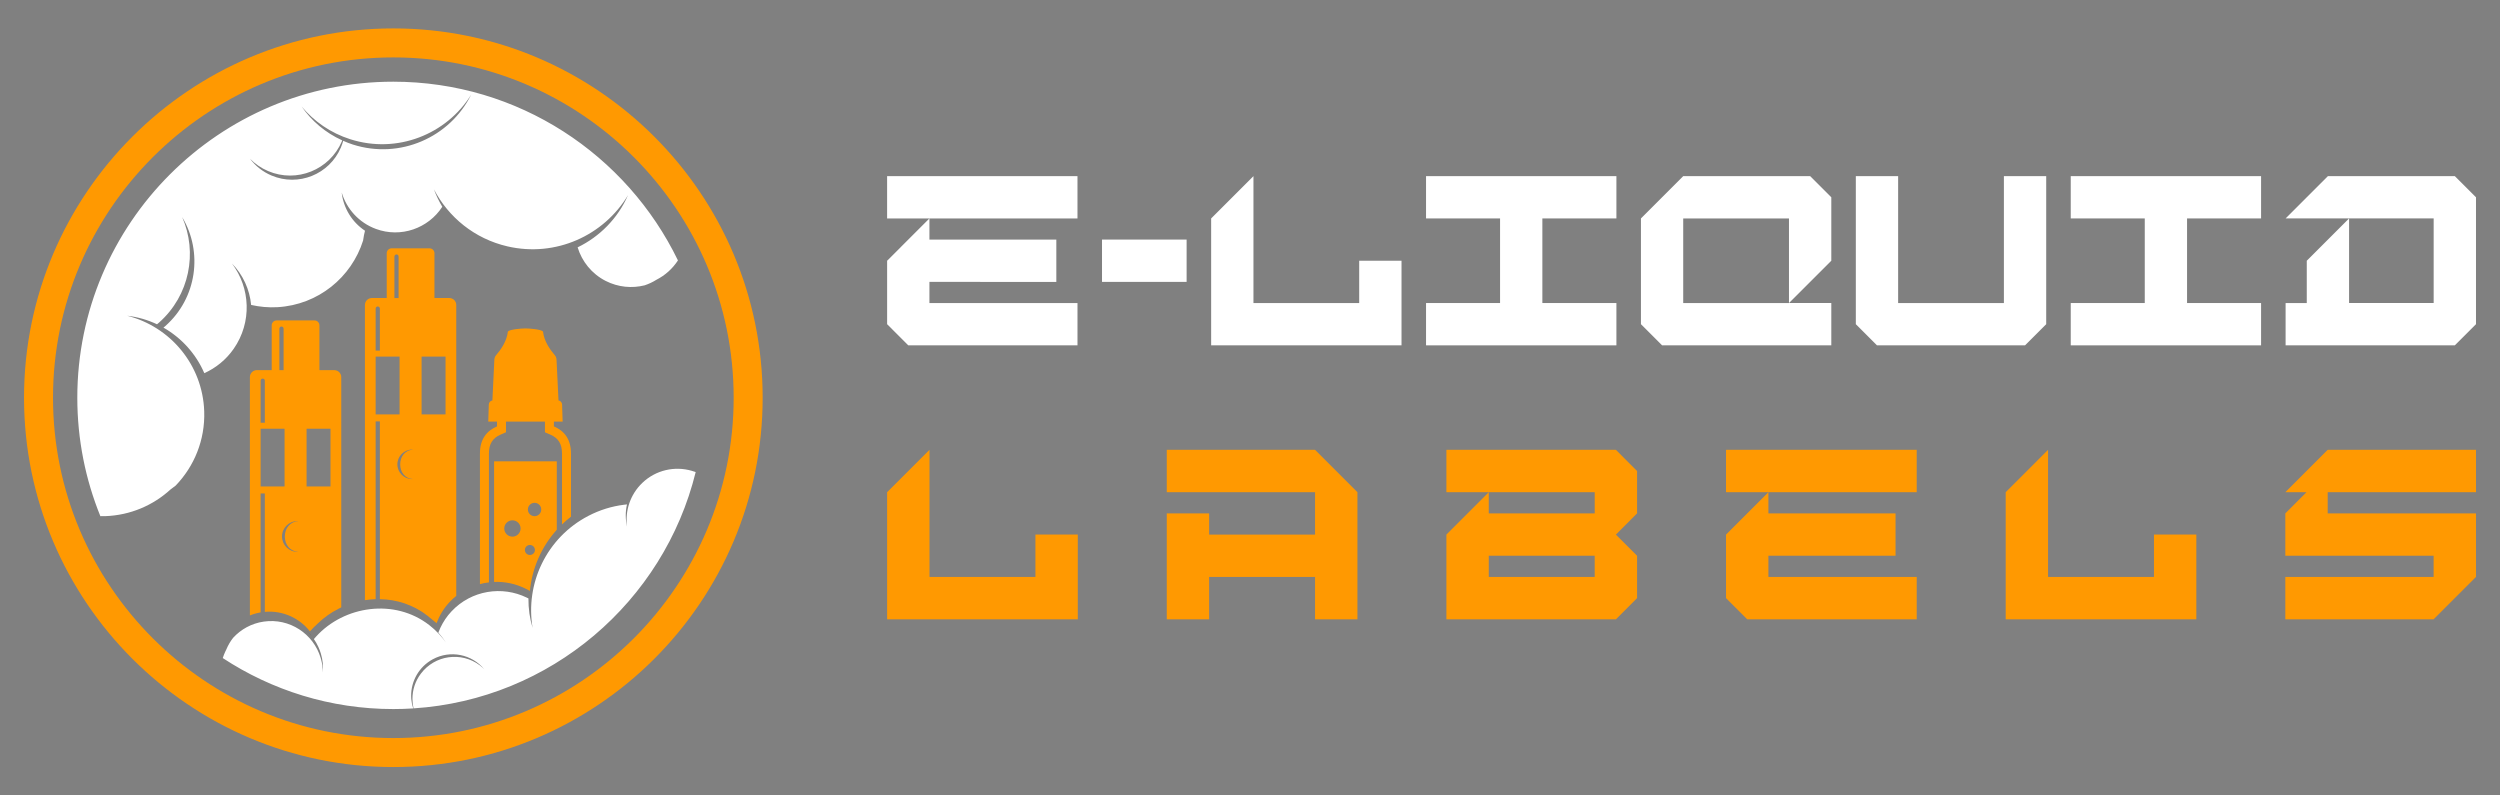 <?xml version="1.0" encoding="utf-8"?>
<!-- Generator: Adobe Illustrator 16.0.0, SVG Export Plug-In . SVG Version: 6.00 Build 0)  -->
<!DOCTYPE svg PUBLIC "-//W3C//DTD SVG 1.1//EN" "http://www.w3.org/Graphics/SVG/1.1/DTD/svg11.dtd">
<svg version="1.1" id="Calque_1" xmlns="http://www.w3.org/2000/svg" xmlns:xlink="http://www.w3.org/1999/xlink" x="0px" y="0px"
	 width="220px" height="70px" viewBox="0 0 220 70" enable-background="new 0 0 220 70" xml:space="preserve">
<rect x="0" y="0" width="220" height="70" fill="#808080" stroke="none"/>
<g>
	<g>
		<path fill="#585759" d="M27.384,55.902c-0.003,0.006-0.005,0.008-0.01,0.013c-0.13-0.158-0.272-0.306-0.425-0.443
			c0.078,0.068,0.153,0.137,0.226,0.208v0.002c0.036,0.037,0.073,0.073,0.106,0.11C27.316,55.827,27.35,55.867,27.384,55.902z"/>
		<path fill="#FFFFFF" d="M34.613,7.189C19.279,7.189,6.803,19.665,6.803,35c0,3.684,0.722,7.202,2.029,10.423
			c0.137,0.002,0.275,0.003,0.414-0.001c2.227-0.075,4.236-0.955,5.76-2.349c0.155-0.109,0.307-0.224,0.454-0.343
			c1.625-1.688,2.596-4.004,2.511-6.53c-0.137-4.098-2.996-7.46-6.782-8.415c0.929,0.107,1.813,0.367,2.627,0.751
			c0.061-0.05,0.121-0.098,0.181-0.151c2.688-2.384,3.405-6.16,2.034-9.28c1.843,3.073,1.301,7.119-1.478,9.584
			c-0.055,0.049-0.113,0.094-0.169,0.141c1.59,0.904,2.862,2.31,3.596,4.009c1.005-0.457,1.908-1.172,2.584-2.144
			c1.624-2.332,1.475-5.365-0.156-7.511c0.987,1.005,1.564,2.304,1.691,3.65c0.746,0.167,1.523,0.244,2.324,0.197
			c3.583-0.208,6.51-2.632,7.529-5.864c0.03-0.157,0.057-0.315,0.078-0.475c0.033-0.128,0.062-0.257,0.089-0.388
			c-1.16-0.769-1.9-2.012-2.051-3.363c0.434,1.429,1.502,2.646,3.011,3.204c2.208,0.815,4.613-0.055,5.843-1.948
			c-0.292-0.488-0.54-1.003-0.738-1.539c1.276,2.453,3.575,4.354,6.479,5.024c4.247,0.981,8.483-0.963,10.604-4.512
			c-0.899,2.052-2.497,3.657-4.436,4.596c0.377,1.231,1.224,2.318,2.463,2.952c1.105,0.564,2.323,0.669,3.439,0.389
			c0.355-0.12,0.703-0.279,1.031-0.487c0.752-0.383,1.41-0.959,1.895-1.704C55.155,13.618,45.621,7.189,34.613,7.189z
			 M31.058,12.722c-0.295-0.095-0.58-0.208-0.857-0.33c-0.055,0.197-0.12,0.394-0.203,0.587c-1.008,2.368-3.744,3.472-6.112,2.464
			c-0.775-0.33-1.412-0.847-1.886-1.474c0.441,0.449,0.976,0.823,1.592,1.085c2.515,1.071,5.42-0.101,6.491-2.615
			c0.012-0.029,0.021-0.058,0.032-0.087c-1.479-0.668-2.7-1.711-3.574-2.984c1.086,1.308,2.545,2.332,4.284,2.885
			c4.115,1.311,8.469-0.418,10.642-3.931C39.593,12.094,35.197,14.04,31.058,12.722z"/>
		<g>
			<path fill="#FF9901" d="M34.613,2.5C16.693,2.5,2.114,17.08,2.114,34.999c0,17.922,14.58,32.501,32.499,32.501
				c17.921,0,32.501-14.579,32.501-32.501C67.114,17.08,52.534,2.5,34.613,2.5z M34.613,64.949
				c-16.514,0-29.948-13.434-29.948-29.95c0-16.513,13.434-29.947,29.948-29.947s29.95,13.434,29.95,29.947
				C64.563,51.516,51.126,64.949,34.613,64.949z"/>
		</g>
		<path fill="#FF9901" d="M38.416,54.839c0.254-0.676,0.635-1.317,1.165-1.875c0.181-0.191,0.371-0.368,0.57-0.526v-25.6
			c0-0.337-0.272-0.612-0.612-0.612h-1.307v-3.941c0-0.239-0.194-0.433-0.433-0.433h-3.334c-0.239,0-0.433,0.194-0.433,0.433v3.941
			h-1.307c-0.34,0-0.612,0.275-0.612,0.612v25.978c0.312-0.05,0.628-0.081,0.944-0.091V37.081h0.371v15.645
			c1.473,0.023,2.946,0.488,4.193,1.46 M34.708,22.577c0-0.104,0.083-0.187,0.184-0.187c0.104,0,0.184,0.083,0.184,0.187v3.65
			h-0.368V22.577z M33.057,27.155c0-0.104,0.083-0.187,0.184-0.187c0.104,0,0.187,0.083,0.187,0.187v3.698h-0.371V27.155z
			 M33.057,36.467v-5.085h2.105v5.085H33.057z M36.329,42.156c-0.021,0-0.043,0.004-0.067,0.004
			c-0.716-0.002-1.294-0.586-1.292-1.302c0.002-0.718,0.586-1.296,1.302-1.294c0.023,0,0.046,0.006,0.07,0.008
			c-0.688,0.033-1.123,0.591-1.125,1.286C35.214,41.551,35.645,42.116,36.329,42.156z M39.207,36.467h-2.108v-5.085h2.108V36.467z"
			/>
		<path fill="#FF9901" d="M29.419,32.572H28.11V28.63c0-0.238-0.195-0.433-0.434-0.433h-3.334c-0.238,0-0.433,0.195-0.433,0.433
			v3.941h-1.307c-0.337,0-0.611,0.276-0.611,0.613v20.976c0.298-0.122,0.611-0.213,0.943-0.268V43.426h0.371v10.417
			c1.574-0.14,3.052,0.548,3.97,1.72c0.205-0.235,0.446-0.475,0.705-0.708c0.531-0.514,1.136-0.942,1.79-1.273
			c0.085-0.05,0.173-0.091,0.261-0.133V33.185C30.031,32.848,29.756,32.572,29.419,32.572z M24.586,28.921
			c0-0.104,0.083-0.187,0.184-0.187c0.103,0,0.186,0.083,0.186,0.187v3.65h-0.37V28.921z M22.934,33.501
			c0-0.102,0.083-0.185,0.187-0.185c0.101,0,0.184,0.083,0.184,0.185v3.7h-0.371V33.501z M22.934,42.811v-5.084h2.108v5.084H22.934z
			 M26.24,48.56c-0.026,0-0.047,0.005-0.072,0.005c-0.75-0.002-1.354-0.612-1.351-1.361c0.002-0.749,0.612-1.356,1.364-1.35
			c0.023,0,0.047,0.004,0.07,0.004c-0.716,0.036-1.183,0.62-1.188,1.346C25.061,47.93,25.524,48.518,26.24,48.56z M29.084,42.811
			h-2.105v-5.084h2.105V42.811z"/>
		<path fill="#FFFFFF" d="M61.22,41.544c-2.806,11.4-12.768,20.016-24.829,20.793c-0.063-0.274-0.096-0.551-0.096-0.832
			c-0.002-0.775,0.236-1.556,0.739-2.222c1.229-1.636,3.555-1.965,5.191-0.734c0.14,0.106,0.267,0.223,0.389,0.343
			c-1.087-1.312-2.985-1.72-4.538-0.872c-1.221,0.666-1.908,1.932-1.896,3.233c0,0.079,0.005,0.156,0.01,0.231
			c0,0.01,0.002,0.021,0.002,0.029c0.023,0.277,0.079,0.555,0.169,0.828c-0.578,0.036-1.162,0.056-1.75,0.056
			c-5.536,0-10.693-1.654-15.008-4.488c0.063-0.197,0.137-0.391,0.226-0.578c0.026-0.059,0.057-0.117,0.085-0.173
			c0.156-0.376,0.358-0.721,0.599-1.029c0.684-0.747,1.618-1.273,2.696-1.429c2.266-0.329,4.382,1.073,5.012,3.205
			c0.013,0.044,0.026,0.087,0.036,0.131c0.047,0.168,0.081,0.34,0.107,0.516c0.031,0.216,0.042,0.428,0.042,0.638
			c0.051-0.574-0.008-1.136-0.169-1.668c-0.059-0.204-0.134-0.406-0.225-0.601c-0.109-0.239-0.239-0.466-0.389-0.682
			c0.018-0.023,0.039-0.046,0.057-0.067c0.044-0.052,0.091-0.104,0.135-0.153c2.453-2.707,6.9-3.397,9.967-1.005
			c0.576,0.448,1.066,0.969,1.467,1.537c-0.2-0.309-0.425-0.604-0.674-0.884c0.049-0.133,0.106-0.265,0.166-0.395
			c0.003-0.007,0.008-0.015,0.01-0.023c0.247-0.524,0.571-1.017,0.989-1.457c1.75-1.857,4.454-2.264,6.628-1.196
			c0.045,0.021,0.089,0.042,0.134,0.065c-0.003,0.441,0.025,0.884,0.088,1.327c0,0,0,0.003,0,0.006
			c0.063,0.422,0.152,0.845,0.279,1.265c-0.66-3.894,1.212-7.939,4.906-9.861c1.005-0.524,2.067-0.847,3.129-0.979
			c0.035-0.005,0.068-0.011,0.102-0.013c0.058-0.008,0.112-0.013,0.168-0.019c-0.143,0.632-0.148,1.304,0.008,1.965
			c-0.189-1.377,0.26-2.821,1.34-3.856c1.196-1.146,2.86-1.496,4.347-1.067C60.987,41.461,61.104,41.499,61.22,41.544z"/>
		<g>
			<path fill="#FF9901" d="M43.48,51.209c0.982-0.039,1.973,0.174,2.87,0.643L46.631,52c0.192-1.984,1.011-3.879,2.366-5.38V40.6
				H43.48V51.209z M47.041,44.247c0.325,0,0.589,0.265,0.589,0.589c0,0.325-0.264,0.588-0.589,0.588
				c-0.324,0-0.588-0.263-0.588-0.588C46.452,44.511,46.716,44.247,47.041,44.247z M46.631,47.958c0.243,0,0.443,0.196,0.443,0.441
				c0,0.244-0.201,0.439-0.443,0.439c-0.245,0-0.441-0.196-0.441-0.439C46.19,48.155,46.386,47.958,46.631,47.958z M45.093,45.788
				c0.397,0,0.719,0.322,0.719,0.719c0,0.396-0.322,0.718-0.719,0.718c-0.396,0-0.718-0.322-0.718-0.718
				C44.375,46.109,44.696,45.788,45.093,45.788z"/>
			<path fill="#FF9901" d="M48.743,37.522v-0.423h0.769L49.464,35.6c-0.006-0.184-0.14-0.334-0.316-0.362l-0.172-3.555
				c0-0.164-0.062-0.314-0.131-0.397c-0.454-0.532-0.965-1.252-1.061-2.113c-0.168-0.187-1.151-0.272-1.545-0.272
				c-0.394,0-1.376,0.085-1.545,0.272c-0.096,0.861-0.606,1.581-1.06,2.113c-0.07,0.083-0.132,0.233-0.132,0.397l-0.171,3.555
				c-0.176,0.028-0.311,0.179-0.316,0.362l-0.047,1.499h0.768v0.423c-0.913,0.395-1.501,1.123-1.501,2.381v11.499
				c0.259-0.073,0.524-0.125,0.791-0.152V39.903c0-0.838,0.316-1.349,1.023-1.655l0.478-0.208v-0.941h3.427v0.941l0.477,0.208
				c0.708,0.306,1.025,0.817,1.025,1.655v6.246c0.249-0.241,0.51-0.47,0.791-0.682v-5.564
				C50.245,38.645,49.657,37.917,48.743,37.522z"/>
		</g>
	</g>
	<g>
		<g>
			<path fill="#FFFFFF" d="M78.066,19.222V15.5h16.752v3.722H78.066z M79.928,30.391l-1.861-1.862v-5.583l3.722-3.724v1.862h11.168
				v3.723H81.789v1.861h13.03v3.724H79.928z"/>
			<path fill="#FFFFFF" d="M96.977,24.806v-3.723h7.445v3.723H96.977z"/>
			<path fill="#FFFFFF" d="M106.581,30.391V19.222l3.723-3.722v11.167h9.305v-3.722h3.725v7.445H106.581z"/>
			<path fill="#FFFFFF" d="M125.492,30.391v-3.724h6.514v-7.445h-6.514V15.5h16.752v3.722h-6.516v7.445h6.516v3.724H125.492z"/>
			<path fill="#FFFFFF" d="M146.264,30.391l-1.861-1.862v-9.307l3.721-3.722h11.17l1.861,1.861v5.584l-3.725,3.722h3.725v3.724
				H146.264z M157.43,26.667v-7.445h-9.307v7.445H157.43z"/>
			<path fill="#FFFFFF" d="M165.174,30.391l-1.861-1.862V15.5h3.723v11.167h9.307V15.5h3.723v13.029l-1.863,1.862H165.174z"/>
			<path fill="#FFFFFF" d="M182.225,30.391v-3.724h6.514v-7.445h-6.514V15.5h16.75v3.722h-6.514v7.445h6.514v3.724H182.225z"/>
			<path fill="#FFFFFF" d="M201.133,30.391v-3.724h1.863v-3.722l3.723-3.724v7.445h7.443v-7.445h-13.029l3.723-3.722h11.168
				l1.863,1.861v11.168l-1.863,1.862H201.133z"/>
		</g>
		<g>
			<path fill="#FF9901" d="M78.067,54.5V43.314l3.729-3.729v11.186h9.321v-3.729h3.729V54.5H78.067z"/>
			<path fill="#FF9901" d="M102.675,54.5v-9.321h3.728v1.864h9.322v-3.729h-13.05v-3.729h13.05l3.729,3.729V54.5h-3.729v-3.729
				h-9.322V54.5H102.675z"/>
			<path fill="#FF9901" d="M127.283,54.5v-7.457l3.729-3.729v1.865h9.322v-1.865h-13.051v-3.729h14.916l1.863,1.865v3.729
				l-1.863,1.864l1.863,1.864v3.729l-1.863,1.865H127.283z M140.334,50.771v-1.865h-9.322v1.865H140.334z"/>
			<path fill="#FF9901" d="M151.891,43.314v-3.729h16.779v3.729H151.891z M153.754,54.5l-1.863-1.865v-5.592l3.729-3.729v1.865
				h11.188v3.728h-11.188v1.865h13.051V54.5H153.754z"/>
			<path fill="#FF9901" d="M176.502,54.5V43.314l3.727-3.729v11.186h9.32v-3.729h3.729V54.5H176.502z"/>
			<path fill="#FF9901" d="M201.109,54.5v-3.729h13.049v-1.865h-13.049v-3.728l1.863-1.865h-1.863l3.729-3.729h13.049v3.729h-13.049
				v1.865h13.049v5.592l-3.729,3.729H201.109z"/>
		</g>
	</g>
</g>
</svg>
